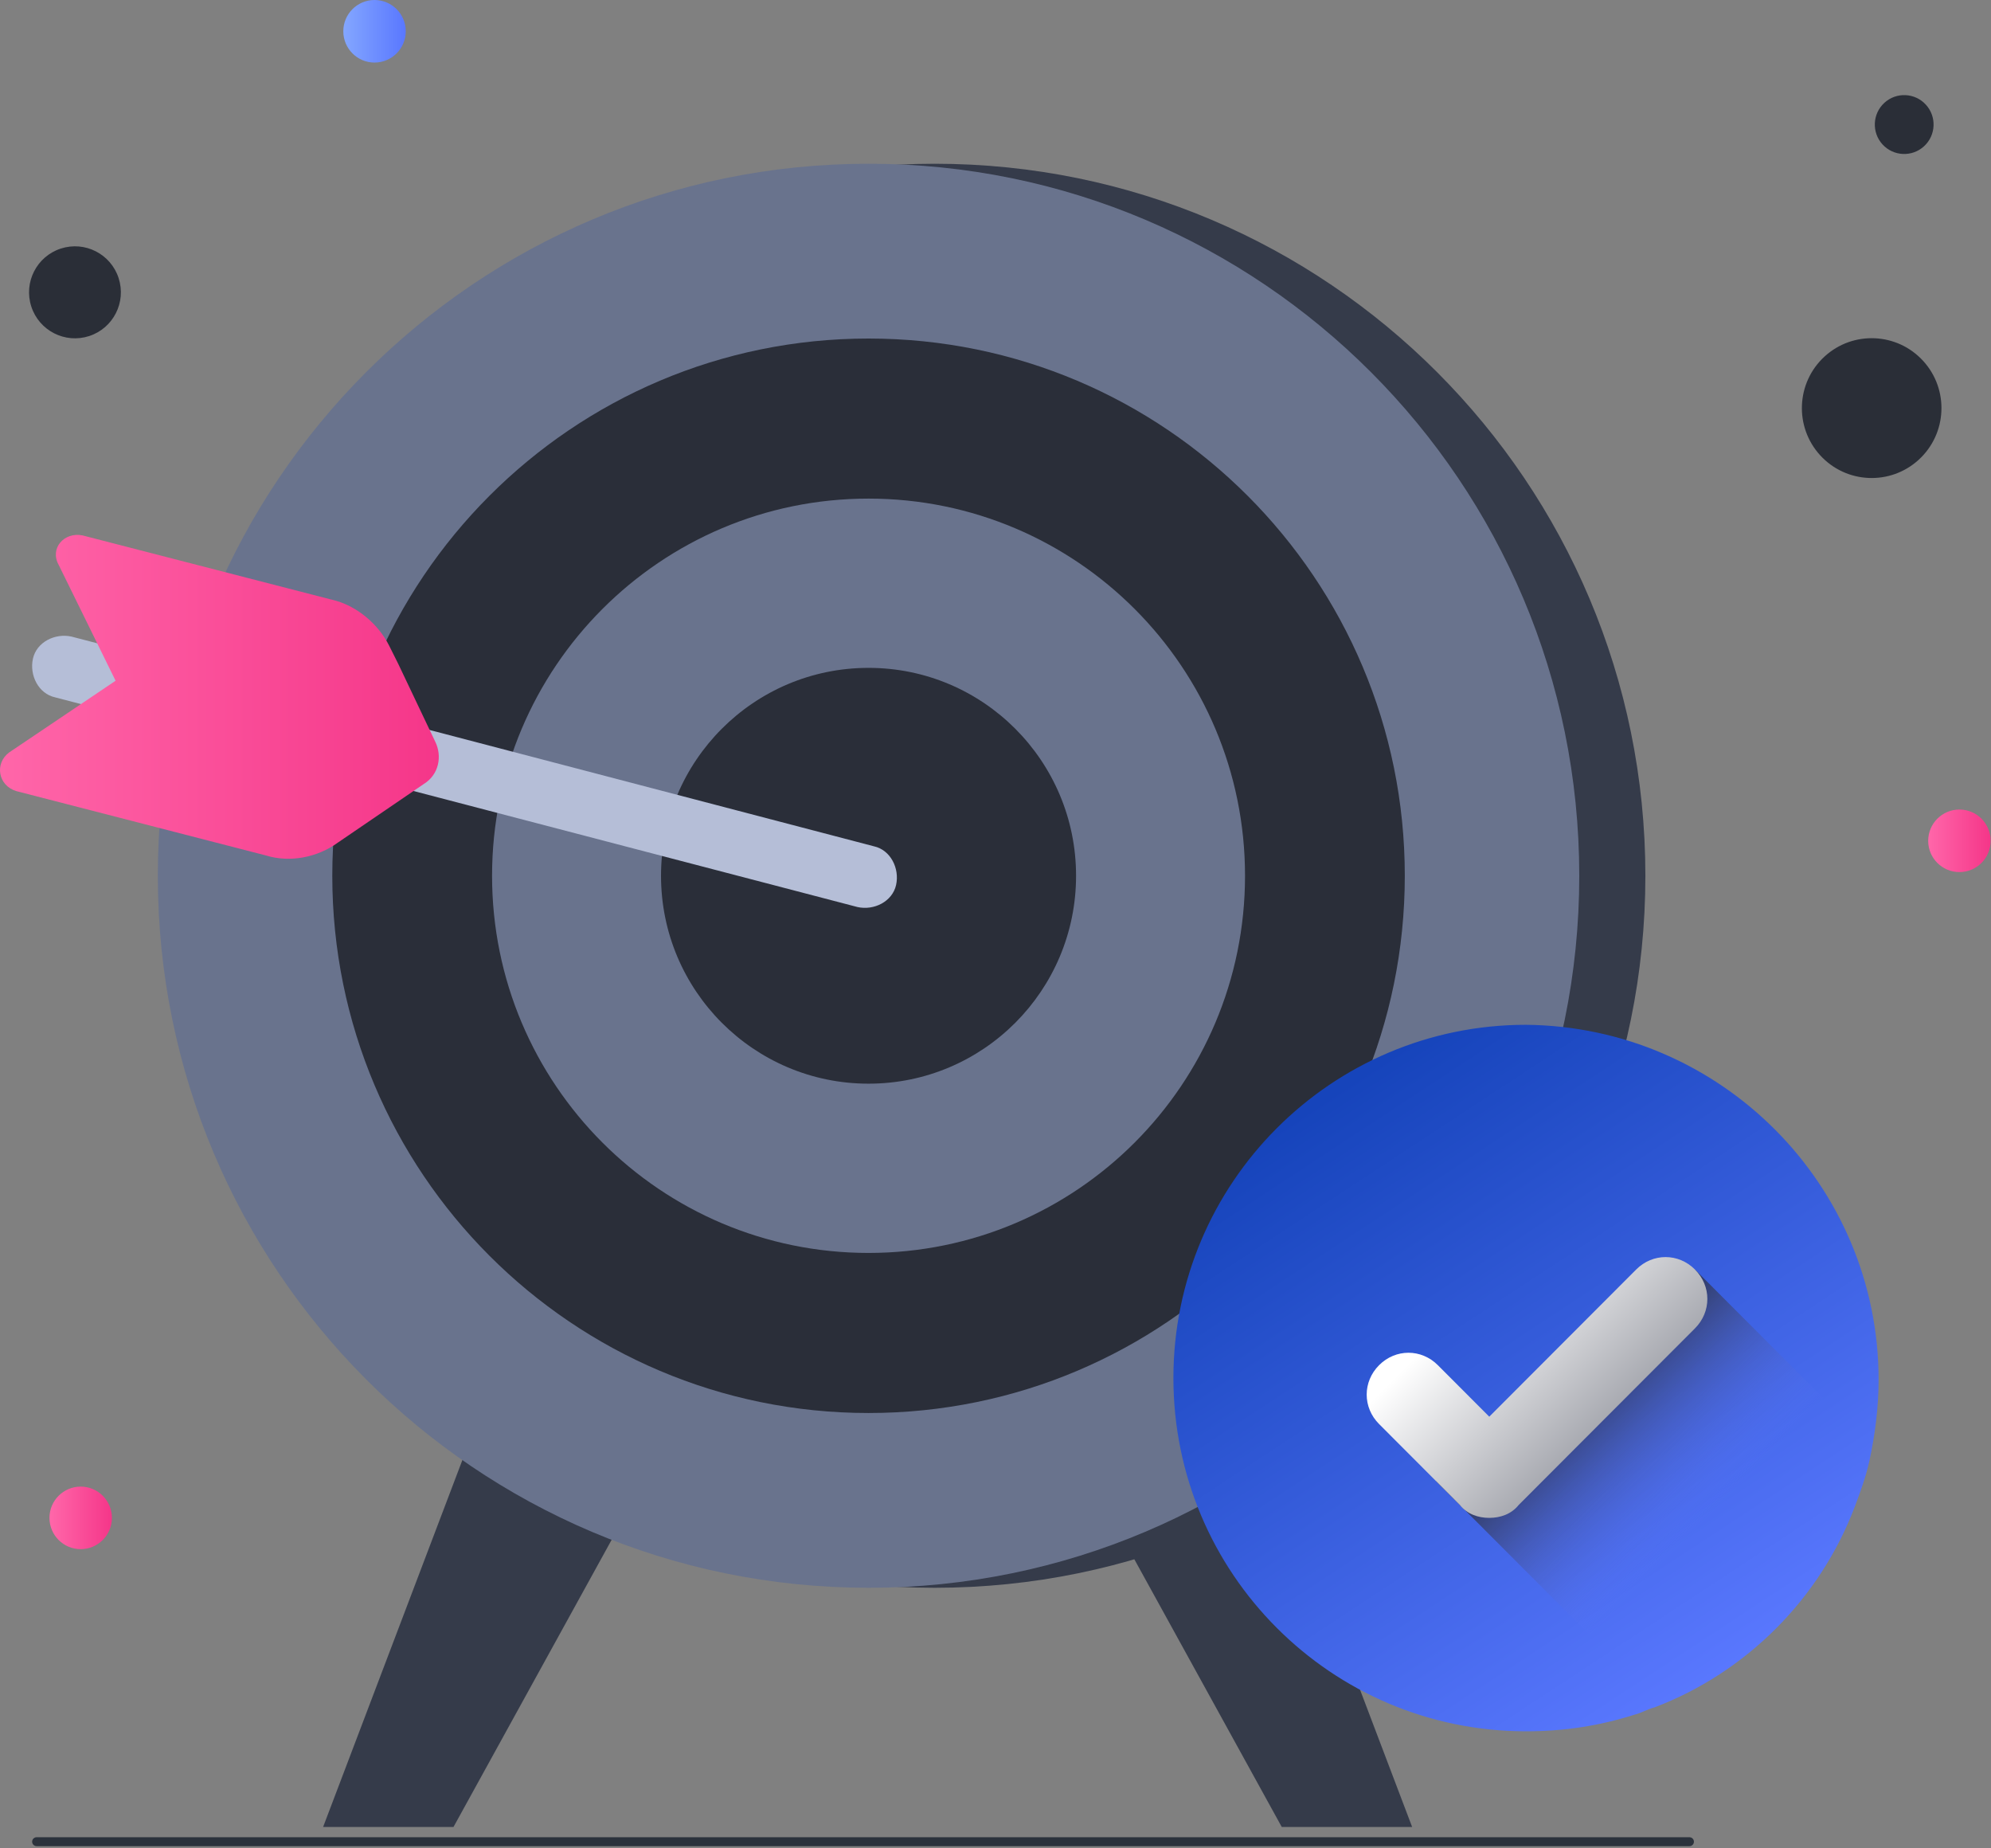 <svg width="445" height="413" viewBox="0 0 445 413" fill="none" xmlns="http://www.w3.org/2000/svg">
<rect x="0" y="0" width="445" height="413" fill="#808080" stroke="none"/>
<path d="M19.927 75.098C25.317 73.343 28.266 67.544 26.514 62.146C24.762 56.747 18.973 53.793 13.583 55.548C8.194 57.303 5.245 63.101 6.996 68.5C8.748 73.898 14.537 76.852 19.927 75.098Z" fill="#2A2E37"/>
<path d="M83.709 13.979C87.563 13.979 90.687 10.85 90.687 6.989C90.687 3.129 87.563 0 83.709 0C79.855 0 76.731 3.129 76.731 6.989C76.731 10.85 79.855 13.979 83.709 13.979Z" fill="url(#paint0_linear_20_91)"/>
<path d="M437.941 194.88C441.795 194.88 444.919 191.751 444.919 187.891C444.919 184.031 441.795 180.901 437.941 180.901C434.087 180.901 430.963 184.031 430.963 187.891C430.963 191.751 434.087 194.88 437.941 194.88Z" fill="url(#paint1_linear_20_91)"/>
<path d="M18.034 346.179C21.888 346.179 25.012 343.05 25.012 339.19C25.012 335.33 21.888 332.201 18.034 332.201C14.18 332.201 11.056 335.33 11.056 339.19C11.056 343.05 14.18 346.179 18.034 346.179Z" fill="url(#paint2_linear_20_91)"/>
<path d="M428.851 102.73C435.21 96.909 435.654 87.027 429.843 80.657C424.032 74.288 414.166 73.843 407.807 79.664C401.448 85.484 401.004 95.367 406.815 101.736C412.626 108.106 422.492 108.551 428.851 102.73Z" fill="#2A2E37"/>
<path d="M430.03 32.688C432.707 30.237 432.894 26.076 430.447 23.395C428.001 20.713 423.846 20.525 421.169 22.976C418.491 25.427 418.304 29.588 420.751 32.27C423.198 34.952 427.352 35.139 430.03 32.688Z" fill="#2A2E37"/>
<path d="M105.464 320.689L72.216 408.262H101.359L140.764 336.724L105.464 320.689Z" fill="#353B4A"/>
<path d="M282.375 320.689L315.622 408.262H286.479L247.075 336.724L282.375 320.689Z" fill="#353B4A"/>
<path d="M208.901 354.813C296.632 354.813 367.751 283.577 367.751 195.702C367.751 107.828 296.632 36.591 208.901 36.591C121.17 36.591 50.051 107.828 50.051 195.702C50.051 283.577 121.17 354.813 208.901 354.813Z" fill="#353B4A"/>
<path d="M194.125 354.813C281.856 354.813 352.975 283.577 352.975 195.702C352.975 107.828 281.856 36.591 194.125 36.591C106.394 36.591 35.274 107.828 35.274 195.702C35.274 283.577 106.394 354.813 194.125 354.813Z" fill="#69738D"/>
<path d="M194.125 315.756C260.32 315.756 313.981 262.006 313.981 195.703C313.981 129.4 260.32 75.65 194.125 75.65C127.931 75.65 74.269 129.4 74.269 195.703C74.269 262.006 127.931 315.756 194.125 315.756Z" fill="#2A2E39"/>
<path d="M194.124 279.986C240.597 279.986 278.27 242.251 278.27 195.703C278.27 149.154 240.597 111.419 194.124 111.419C147.652 111.419 109.979 149.154 109.979 195.703C109.979 242.251 147.652 279.986 194.124 279.986Z" fill="#69738D"/>
<path d="M194.124 242.162C219.741 242.162 240.507 221.361 240.507 195.703C240.507 170.044 219.741 149.244 194.124 149.244C168.508 149.244 147.742 170.044 147.742 195.703C147.742 221.361 168.508 242.162 194.124 242.162Z" fill="#2A2E39"/>
<path d="M419.881 308.354C419.881 314.521 419.06 320.688 417.828 326.444C417.008 330.144 415.776 333.434 414.545 336.723C406.746 357.28 390.327 373.725 369.804 381.537C368.162 381.948 366.931 382.77 365.289 383.181C357.49 385.648 349.691 386.882 341.071 386.882C297.562 386.882 262.262 351.524 262.262 307.943C262.262 264.362 297.562 229.004 341.071 229.004C384.581 229.415 419.881 264.773 419.881 308.354Z" fill="url(#paint3_linear_20_91)"/>
<path d="M417.827 328.5C417.006 331.789 415.775 335.078 414.543 338.367C406.745 358.102 391.147 373.725 371.445 381.537L327.114 337.134L320.957 330.967L364.467 291.909L378.833 283.686L417.417 322.333L417.827 328.5Z" fill="url(#paint4_linear_20_91)"/>
<path d="M332.862 339.19C330.399 339.19 327.936 338.367 326.294 336.312L308.234 318.222C304.539 314.521 304.539 308.765 308.234 305.065C311.928 301.365 317.674 301.365 321.369 305.065L332.862 316.577L365.699 283.686C369.393 279.986 375.14 279.986 378.834 283.686C382.528 287.386 382.528 293.142 378.834 296.842L339.429 336.312C337.787 338.367 335.324 339.19 332.862 339.19Z" fill="url(#paint5_linear_20_91)"/>
<path d="M113.672 167.745L195.355 189.124C199.049 189.946 201.102 194.058 200.281 197.758C199.46 201.458 195.355 203.514 191.661 202.692L12.287 155.822C8.593 154.999 6.541 150.888 7.361 147.188C8.182 143.487 12.287 141.432 15.981 142.254L77.551 158.289" fill="#B5BED7"/>
<path d="M89.045 148.421L86.993 144.31C84.53 139.376 79.604 135.265 74.268 134.032L18.445 119.642C14.34 118.819 11.056 122.52 13.109 126.22L25.833 152.122L2.026 168.156C-1.258 170.623 -0.437 175.557 3.668 176.79L59.492 191.18C64.828 192.824 70.984 191.591 75.5 188.302L94.792 175.145C98.075 173.09 98.896 168.978 97.254 165.689L89.045 148.421Z" fill="url(#paint6_linear_20_91)"/>
<path d="M8.183 411.551H377.603" stroke="#2B323C" stroke-width="2" stroke-miterlimit="10" stroke-linecap="round" stroke-linejoin="round"/>
<defs>
<linearGradient id="paint0_linear_20_91" x1="76.924" y1="6.795" x2="90.492" y2="6.795" gradientUnits="userSpaceOnUse">
<stop stop-color="#83A6FF"/>
<stop offset="1" stop-color="#5A78FF"/>
</linearGradient>
<linearGradient id="paint1_linear_20_91" x1="431.163" y1="187.869" x2="444.73" y2="187.869" gradientUnits="userSpaceOnUse">
<stop stop-color="#FF66A9"/>
<stop offset="1" stop-color="#F53689"/>
</linearGradient>
<linearGradient id="paint2_linear_20_91" x1="11.389" y1="339.235" x2="24.956" y2="339.235" gradientUnits="userSpaceOnUse">
<stop stop-color="#FF66A9"/>
<stop offset="1" stop-color="#F53689"/>
</linearGradient>
<linearGradient id="paint3_linear_20_91" x1="298.729" y1="243.586" x2="385.675" y2="375.783" gradientUnits="userSpaceOnUse">
<stop stop-color="#1644BB"/>
<stop offset="1" stop-color="#5A78FF"/>
</linearGradient>
<linearGradient id="paint4_linear_20_91" x1="348.643" y1="305.951" x2="381.792" y2="339.046" gradientUnits="userSpaceOnUse">
<stop stop-color="#26272D"/>
<stop offset="1" stop-color="#657EFF" stop-opacity="0"/>
</linearGradient>
<linearGradient id="paint5_linear_20_91" x1="363.668" y1="321.011" x2="331.062" y2="288.458" gradientUnits="userSpaceOnUse">
<stop offset="0.011" stop-color="#9C9EA6"/>
<stop offset="1" stop-color="white"/>
</linearGradient>
<linearGradient id="paint6_linear_20_91" x1="-0.026" y1="155.706" x2="98.28" y2="155.706" gradientUnits="userSpaceOnUse">
<stop stop-color="#FF66A9"/>
<stop offset="1" stop-color="#F53689"/>
</linearGradient>
</defs>
</svg>
